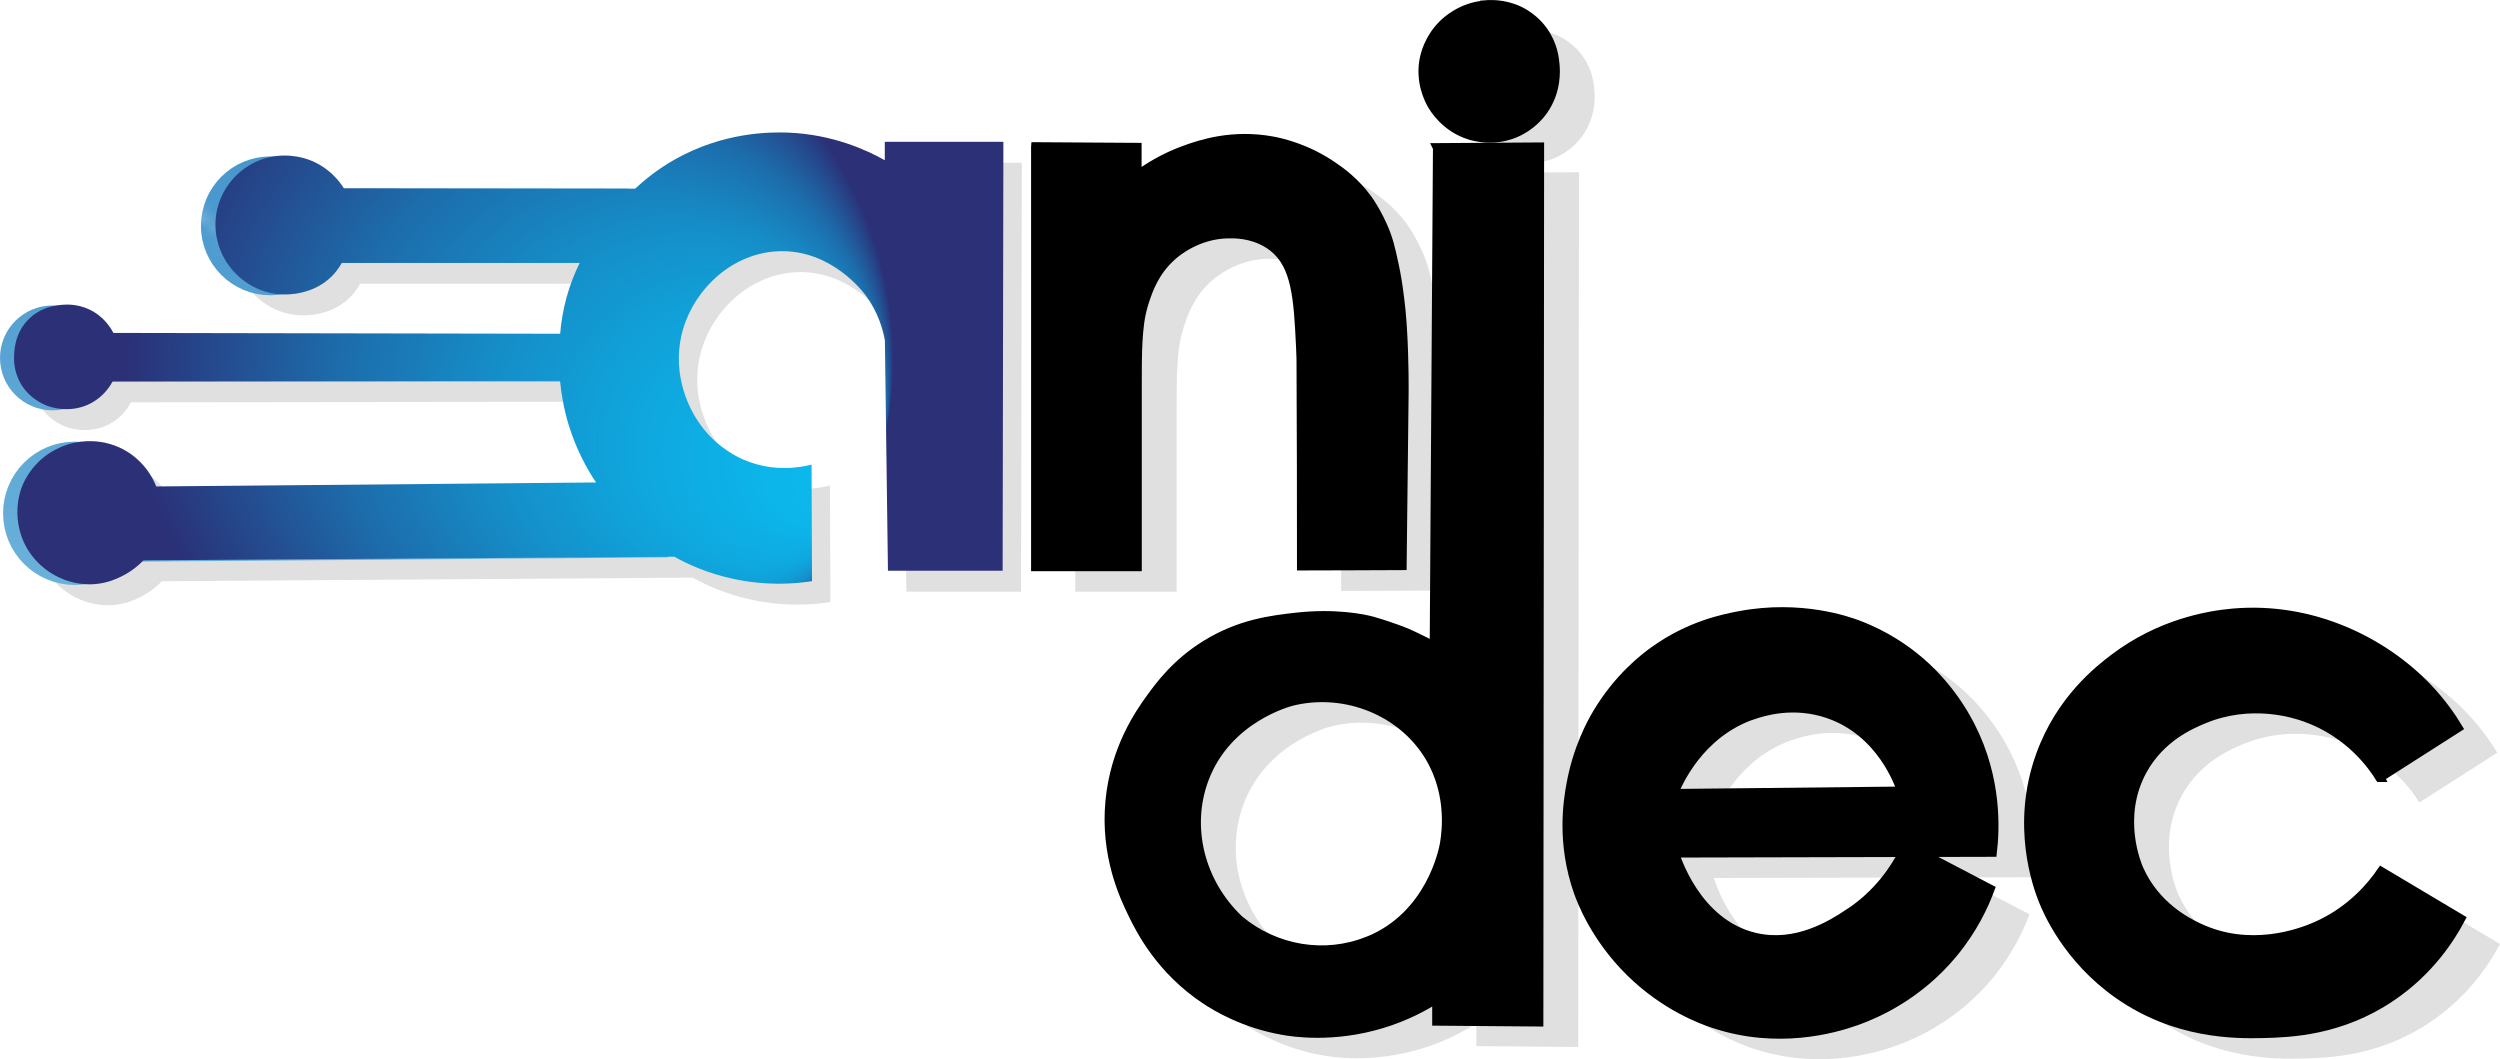 <?xml version="1.0" encoding="UTF-8"?>
<svg id="Ebene_1" xmlns="http://www.w3.org/2000/svg" xmlns:xlink="http://www.w3.org/1999/xlink" viewBox="0 0 268.99 113.97">
  <defs>
    <style>
      .cls-1 {
        fill: none;
      }

      .cls-2 {
        fill: #e0e0e0;
      }

      .cls-3 {
        fill: url(#Unbenannter_Verlauf);
      }

      .cls-4 {
        fill: url(#Unbenannter_Verlauf_2);
      }

      .cls-5 {
        fill: url(#Unbenannter_Verlauf_4);
      }

      .cls-6 {
        fill: url(#Unbenannter_Verlauf_3);
      }

      .cls-7 {
        fill: url(#Unbenannter_Verlauf_8);
      }

      .cls-8 {
        fill: url(#Unbenannter_Verlauf_6);
      }

      .cls-9 {
        fill: url(#Unbenannter_Verlauf_7);
      }

      .cls-10 {
        fill: url(#Unbenannter_Verlauf_5);
      }

      .cls-11 {
        fill: url(#Unbenannter_Verlauf_9);
      }

      .cls-12 {
        fill: #5395ca;
      }

      .cls-13 {
        fill: #99d1e8;
      }

      .cls-14 {
        fill: #3687c6;
      }

      .cls-15 {
        fill: #57abd7;
      }

      .cls-16 {
        fill: #78bcde;
      }

      .cls-17 {
        fill: url(#Unbenannter_Verlauf_14);
      }

      .cls-18 {
        fill: url(#Unbenannter_Verlauf_15);
      }

      .cls-19 {
        fill: url(#Unbenannter_Verlauf_12);
      }

      .cls-20 {
        fill: url(#Unbenannter_Verlauf_13);
      }

      .cls-21 {
        fill: url(#Unbenannter_Verlauf_20);
      }

      .cls-22 {
        fill: url(#Unbenannter_Verlauf_27);
      }

      .cls-23 {
        fill: url(#Unbenannter_Verlauf_18);
      }

      .cls-24 {
        fill: url(#Unbenannter_Verlauf_19);
      }

      .cls-25 {
        fill: url(#Unbenannter_Verlauf_16);
      }

      .cls-26 {
        fill: url(#Unbenannter_Verlauf_17);
      }

      .cls-27 {
        fill: url(#Unbenannter_Verlauf_10);
      }

      .cls-28 {
        fill: url(#Unbenannter_Verlauf_11);
      }

      .cls-29 {
        stroke: #000;
      }

      .cls-29, .cls-30, .cls-31, .cls-32, .cls-33, .cls-34, .cls-35 {
        stroke-miterlimit: 10;
      }

      .cls-30 {
        fill: url(#Unbenannter_Verlauf_23);
      }

      .cls-30, .cls-31, .cls-32, .cls-33 {
        stroke-width: 8px;
      }

      .cls-30, .cls-31, .cls-32, .cls-33, .cls-34, .cls-35 {
        stroke: url(#Generiertes_Muster_33);
      }

      .cls-31 {
        fill: url(#Unbenannter_Verlauf_24);
      }

      .cls-32 {
        fill: url(#Unbenannter_Verlauf_22);
      }

      .cls-33 {
        fill: url(#Unbenannter_Verlauf_21);
      }

      .cls-34 {
        fill: url(#Unbenannter_Verlauf_25);
      }

      .cls-34, .cls-35 {
        stroke-width: 5px;
      }

      .cls-35 {
        fill: url(#Unbenannter_Verlauf_26);
      }
    </style>
    <linearGradient id="Unbenannter_Verlauf_21" data-name="Unbenannter Verlauf 21" x1="9.94" y1="-701.08" x2="71.83" y2="-701.08" gradientTransform="translate(0 -644.86) scale(1 -1)" gradientUnits="userSpaceOnUse">
      <stop offset="0" stop-color="#fff"/>
      <stop offset="1" stop-color="#1d1d1b"/>
    </linearGradient>
    <linearGradient id="Unbenannter_Verlauf" data-name="Unbenannter Verlauf" x1="-121946.27" y1="-61087.75" x2="-121974.29" y2="-61509.82" gradientTransform="translate(30873.13 15460.39) scale(.25)" gradientUnits="userSpaceOnUse">
      <stop offset="0" stop-color="#3488c6"/>
      <stop offset="1" stop-color="#83c4e3"/>
    </linearGradient>
    <linearGradient id="Unbenannter_Verlauf_2" data-name="Unbenannter Verlauf 2" x1="-121951.56" y1="-61559.51" x2="-121960.29" y2="-61848.38" gradientTransform="translate(30873.13 15460.39) scale(.25)" gradientUnits="userSpaceOnUse">
      <stop offset=".24" stop-color="#b6deed"/>
      <stop offset="1" stop-color="#69bedf"/>
    </linearGradient>
    <linearGradient id="Unbenannter_Verlauf_3" data-name="Unbenannter Verlauf 3" x1="-122396.57" y1="-60887.96" x2="-122402.92" y2="-61024.83" gradientTransform="translate(30873.13 15460.39) scale(.25)" gradientUnits="userSpaceOnUse">
      <stop offset="0" stop-color="#3da9d5"/>
      <stop offset="1" stop-color="#328fc9"/>
    </linearGradient>
    <linearGradient id="Unbenannter_Verlauf_4" data-name="Unbenannter Verlauf 4" x1="-122970.23" y1="-61087.75" x2="-122998.26" y2="-61509.82" gradientTransform="translate(30873.13 15460.39) scale(.25)" gradientUnits="userSpaceOnUse">
      <stop offset="0" stop-color="#3488c6"/>
      <stop offset="1" stop-color="#83c4e3"/>
    </linearGradient>
    <linearGradient id="Unbenannter_Verlauf_5" data-name="Unbenannter Verlauf 5" x1="-122975.59" y1="-61559.51" x2="-122984.31" y2="-61848.38" gradientTransform="translate(30873.13 15460.39) scale(.25)" gradientUnits="userSpaceOnUse">
      <stop offset=".24" stop-color="#b6deed"/>
      <stop offset="1" stop-color="#69bedf"/>
    </linearGradient>
    <linearGradient id="Unbenannter_Verlauf_6" data-name="Unbenannter Verlauf 6" x1="-122561.95" y1="-60887.6" x2="-122571.56" y2="-61105.39" gradientTransform="translate(30873.13 15460.39) scale(.25)" gradientUnits="userSpaceOnUse">
      <stop offset="0" stop-color="#3ea9d4"/>
      <stop offset="1" stop-color="#3a89c6"/>
    </linearGradient>
    <linearGradient id="Unbenannter_Verlauf_7" data-name="Unbenannter Verlauf 7" x1="-123420.57" y1="-60887.96" x2="-123426.91" y2="-61024.83" gradientTransform="translate(30873.13 15460.39) scale(.25)" gradientUnits="userSpaceOnUse">
      <stop offset="0" stop-color="#3da9d5"/>
      <stop offset="1" stop-color="#328fc9"/>
    </linearGradient>
    <linearGradient id="Unbenannter_Verlauf_8" data-name="Unbenannter Verlauf 8" x1="-122511.51" y1="-60917.76" x2="-122521.47" y2="-61053.4" gradientTransform="translate(30873.13 15460.39) scale(.25)" gradientUnits="userSpaceOnUse">
      <stop offset="0" stop-color="#3ba8d4"/>
      <stop offset="1" stop-color="#318cc8"/>
    </linearGradient>
    <linearGradient id="Unbenannter_Verlauf_9" data-name="Unbenannter Verlauf 9" x1="-123048.93" y1="-60889.1" x2="-123058.94" y2="-61105.87" gradientTransform="translate(30873.13 15460.39) scale(.25)" gradientUnits="userSpaceOnUse">
      <stop offset="0" stop-color="#3da9d4"/>
      <stop offset="1" stop-color="#3586c4"/>
    </linearGradient>
    <linearGradient id="Unbenannter_Verlauf_10" data-name="Unbenannter Verlauf 10" x1="-122761.44" y1="-60899.38" x2="-122771.41" y2="-61035.02" gradientTransform="translate(30873.13 15460.39) scale(.25)" gradientUnits="userSpaceOnUse">
      <stop offset="0" stop-color="#3ba8d4"/>
      <stop offset="1" stop-color="#318cc8"/>
    </linearGradient>
    <linearGradient id="Unbenannter_Verlauf_11" data-name="Unbenannter Verlauf 11" x1="-123262.13" y1="-60887.2" x2="-123268.99" y2="-61024.03" gradientTransform="translate(30873.13 15460.39) scale(.25)" gradientUnits="userSpaceOnUse">
      <stop offset="0" stop-color="#3aa8d4"/>
      <stop offset="1" stop-color="#318dc8"/>
    </linearGradient>
    <linearGradient id="Unbenannter_Verlauf_12" data-name="Unbenannter Verlauf 12" x1="-123350.44" y1="-60972.45" x2="-123343.48" y2="-61107.27" gradientTransform="translate(30873.13 15460.39) scale(.25)" gradientUnits="userSpaceOnUse">
      <stop offset="0" stop-color="#339acc"/>
      <stop offset="1" stop-color="#3586c5"/>
    </linearGradient>
    <linearGradient id="Unbenannter_Verlauf_13" data-name="Unbenannter Verlauf 13" x1="-123181.69" y1="-60972.7" x2="-123180.44" y2="-61107.69" gradientTransform="translate(30873.13 15460.39) scale(.25)" gradientUnits="userSpaceOnUse">
      <stop offset="0" stop-color="#329acc"/>
      <stop offset="1" stop-color="#3486c5"/>
    </linearGradient>
    <linearGradient id="Unbenannter_Verlauf_14" data-name="Unbenannter Verlauf 14" x1="-122528.66" y1="-60916.5" x2="-122538.64" y2="-61052.13" gradientTransform="translate(30873.13 15460.39) scale(.25)" gradientUnits="userSpaceOnUse">
      <stop offset="0" stop-color="#3ba8d4"/>
      <stop offset="1" stop-color="#318cc8"/>
    </linearGradient>
    <linearGradient id="Unbenannter_Verlauf_15" data-name="Unbenannter Verlauf 15" x1="-122749.12" y1="-60887.41" x2="-122758.83" y2="-61024.06" gradientTransform="translate(30873.13 15460.39) scale(.25)" gradientUnits="userSpaceOnUse">
      <stop offset="0" stop-color="#3aa8d4"/>
      <stop offset="1" stop-color="#328dc8"/>
    </linearGradient>
    <linearGradient id="Unbenannter_Verlauf_16" data-name="Unbenannter Verlauf 16" x1="-122837.66" y1="-60972.48" x2="-122841.37" y2="-61108.43" gradientTransform="translate(30873.13 15460.39) scale(.25)" gradientUnits="userSpaceOnUse">
      <stop offset="0" stop-color="#339acc"/>
      <stop offset="1" stop-color="#3586c4"/>
    </linearGradient>
    <linearGradient id="Unbenannter_Verlauf_17" data-name="Unbenannter Verlauf 17" x1="-122668.21" y1="-60972.63" x2="-122669.7" y2="-61107.62" gradientTransform="translate(30873.13 15460.39) scale(.25)" gradientUnits="userSpaceOnUse">
      <stop offset="0" stop-color="#339acd"/>
      <stop offset="1" stop-color="#3586c5"/>
    </linearGradient>
    <linearGradient id="Unbenannter_Verlauf_18" data-name="Unbenannter Verlauf 18" x1="-123994.27" y1="-61087.75" x2="-124022.3" y2="-61509.82" gradientTransform="translate(30873.13 15460.39) scale(.25)" gradientUnits="userSpaceOnUse">
      <stop offset="0" stop-color="#3488c6"/>
      <stop offset="1" stop-color="#83c4e3"/>
    </linearGradient>
    <linearGradient id="Unbenannter_Verlauf_19" data-name="Unbenannter Verlauf 19" x1="-123999.57" y1="-61559.51" x2="-124008.29" y2="-61848.38" gradientTransform="translate(30873.13 15460.39) scale(.25)" gradientUnits="userSpaceOnUse">
      <stop offset=".24" stop-color="#b6deed"/>
      <stop offset="1" stop-color="#69bedf"/>
    </linearGradient>
    <linearGradient id="Unbenannter_Verlauf_20" data-name="Unbenannter Verlauf 20" x1="-123585.95" y1="-60887.6" x2="-123595.56" y2="-61105.39" gradientTransform="translate(30873.13 15460.39) scale(.25)" gradientUnits="userSpaceOnUse">
      <stop offset="0" stop-color="#3ea9d4"/>
      <stop offset="1" stop-color="#3a89c6"/>
    </linearGradient>
    <pattern id="Generiertes_Muster_33" data-name="Generiertes Muster 33" x="0" y="0" width="256" height="256" patternTransform="translate(298.35 -31828.12) scale(1 -1)" patternUnits="userSpaceOnUse" viewBox="0 0 256 256">
      <g>
        <rect class="cls-1" width="256" height="256"/>
        <g>
          <rect class="cls-1" width="256" height="256"/>
          <g>
            <rect class="cls-1" width="256" height="256"/>
            <g>
              <rect class="cls-1" width="256" height="256"/>
              <g>
                <path class="cls-3" d="M292,222.25c-.1-.27-.39-.54-.25-.88.56-1.32,18.19-17.11,20.12-20.38h1.75c2.16,2.84,19.66,18.78,20.12,20.12.01.03-.37.2-.25.62h.75c6.19-6.24,12.07-12.89,18.25-19.12,1.06-1.07,1.95-2.27,3.62-1.62,1.14.44,14.78,15.32,17.25,17.25l.38-.38c-1.92-2.44-16.81-16.11-17.25-17.25-.1-.25.19-.74-.25-1l19.62-20.62c3.24,1.76,19.34,20.14,20.75,20.5.05,0,.18-.3.38-.25l-20.25-20.88,20.62-21.12c1.65,2.4,4.1,4.15,6.12,6,5.29,4.83,10.31,9.92,15.38,15l23.5-23.75.88-.12-2.75,2.75c.4.61.9,1.58,1.25,2.12.13.09.36-.26.38-.25,1.26,1.03,1.04,1.91,1.12,2,.71-.12.45.45.5.5s.41-.45,1.38.5c1.29,1.27,4.7,4.8,4.38,5.25.38.36.48.23.5.25.04.04.97.35,1.12.5,3.55,3.35,6.74,7.11,10.5,10.25,6.9-7.09,13.74-14.27,20.75-21.25.1-.1.07.68.38.38.35-.35-.03-.72,0-.75,4.19-4.16,6.47-6.35,11-10.12.05-.04-.16-.41.62-1,.43.5-.48.82-.62,1-2.78,3.39-7.42,7.22-10.5,10.62-.05.5,2.99,3.11,3.5,3.75.07.09-.07.55,0,.62.12.1.36-.26.38-.25,2.39,2.03,8.94,8.78,10.62,11.5,2.14.2,4.13,3.96,6.38,5.25.54-.06,6.47-7.14,7.88-7.5.02-28.5.02-57,0-85.5-2.05.52-7.8,7.78-8.38,7.75l-21.12-21.25h-.5l-20.88,21.5c-3.42-3.04-19.36-19.91-20.88-20.75l20.5,20.88-21.12,21.12c-7.24-6.79-13.85-14.26-20.88-21.25-.76-.76-1.95-1.45-2.75-2.25.04.86,2,2.12,2,2.38,0,1.48-19.04,18.11-20.88,21.12l-21.12-21.25h-.5l-21.12,21.25c-7.23-6.8-13.85-14.26-20.88-21.25-7.24-7.2-14.83-14.09-21.88-21.5-.37.27-.35.48-.38.5l21.5,21.12c-6.72,7.39-13.91,14.22-21.12,21.12l-20.88-21.25c-.06.06-.69-.06-.75,0-.08.08-.84,1.47-1.25,1.88-6.46,6.45-13.24,12.6-19.38,19.38l-13.38-12.75c0,28.5-.03,57,0,85.5l12.75,12.88c.06.97-11.1,12.13-12.75,13.62v1c1.97-1.51,12.06-12.81,12.88-13.25.46-.24,1.26-.35,1.75-.25,1.39.29,17.34,18.05,20.12,20.12.06.26-.15.37-.25.62.42-.27,1.02.12,1.5.5l.02.02h0ZM311.5,199c-2.47-1.88-16.6-16.93-20-20.62l20.62-20.88,20.88,21.38c-3.96,3.16-17.43,18.68-19.38,19.88-.51.31-1.26.56-1.88.5.64.39.61.82,1.62,0,.22.57-.35.48.38,1.25-.04-.39.03-1.09.25-1.38,2.88-3.76,14.9-14.75,19.12-19.88.24.03.53-.05.75,0,1.4.3,17.33,18.15,20.12,20.38-.47.9.02.95,0,1-.43,1.34-17.45,17.35-19.62,20.12-6.8-6.78-14.05-13.26-20.62-20.25l-2.38-.25c-5.94,7.57-13.4,13.78-20,20.75-2.73-3.17-19.15-18.67-19.88-19.88-1-1.67-.22-1.95.75-3.25,1.76-2.37,15.17-15.19,18.62-18.62,4.42,3.37,17.59,18.07,19.5,19.5.25.19.78.57,1.12.25h.03ZM354.62,199.25c-1.42-.35-18.09-18.21-20.62-20.62l20.88-20.88,20.88,20.88c-3.36,2.28-18.39,19.69-19.62,20.38-.07.04-1.43.27-1.5.25h-.02ZM438.62,156.5l-.12-.38.12-.12.38.38-.38.12Z"/>
                <path class="cls-4" d="M397.25,71.75l21.12-21.5,21.5,21,21.25-21,20.88,21.25h.5l20.88-21.25,8.62,8c-.02-19.41.01-38.84,0-58.25h-256c0,19.58.02,39.17,0,58.75l13.12,12.75c2.83-2.24,19.56-20.42,21-20.75.17-.04.88-.04,1,0,1.38.48,17.26,18.83,20.75,20.5l21.25-21,21,21,21.5-21c2.6,3.2,20.6,19.84,21.38,21.12.01.02-.32.22-.25.38h.5Z"/>
                <path class="cls-15" d="M256,229.25c.02,8.91-.02,17.84,0,26.75h256c.02-9-.02-18,0-27l-7.25-7.5c-7.4,6.81-14.61,13.78-21.62,21l-20.88-20.75h-.75l-21.12,20.75-20.88-21c-.06.05-1,.39-1.38.75-6.86,6.63-13.42,13.59-20.25,20.25l-21.62-21c-7.01,7.03-14.18,13.91-21.12,21l-20.88-20.75h-.75l-20.88,20.75c-5.71-4.29-17.02-17.35-20.62-20.25-.48-.38-1.08-.77-1.5-.5-.52,1.37-18.28,17.87-20.62,20.75l-13.88-13.25Z"/>
                <path class="cls-13" d="M290.75,93c3.23-3.23,18.35-19.8,20.5-21,.03-.02,0-.23.38-.5,7.04,7.41,14.63,14.3,21.88,21.5l20.88-21.5,21.12,21.5h.5l20.75-21.25c-.07-.16.26-.35.25-.38-.77-1.29-18.78-17.93-21.38-21.12l-21.5,21-21-21-21.25,21c-3.49-1.67-19.37-20.02-20.75-20.5-.12-.04-.83-.04-1,0-1.44.33-18.17,18.51-21,20.75l-13.12-12.75v25.75l13.12-12.75,20.88,21.25c.06-.06.69.06.75,0h-.01Z"/>
                <path class="cls-16" d="M290,93l-20.88-21.25-13.12,12.75v17l13.38,12.75c6.13-6.78,12.92-12.92,19.38-19.38.41-.41,1.17-1.8,1.25-1.88h-.01Z"/>
                <path class="cls-6" d="M290.5,221.75c.1-.26.31-.36.25-.62-2.79-2.08-18.73-19.84-20.12-20.12-.49-.1-1.29,0-1.75.25-.81.44-10.91,11.74-12.88,13.25v14.75l13.88,13.25c2.34-2.88,20.11-19.38,20.62-20.75h0Z"/>
                <path class="cls-14" d="M256,187v26.5c1.65-1.49,12.81-12.66,12.75-13.62l-12.75-12.88Z"/>
              </g>
              <g>
                <path class="cls-5" d="M36,222.25c-.1-.27-.39-.54-.25-.88.56-1.32,18.19-17.11,20.12-20.38h1.75c2.16,2.84,19.66,18.78,20.12,20.12.01.03-.37.2-.25.62h.75c6.19-6.24,12.07-12.89,18.25-19.12,1.06-1.07,1.95-2.27,3.62-1.62,1.14.44,14.78,15.32,17.25,17.25l.38-.38c-1.92-2.44-16.81-16.11-17.25-17.25-.1-.25.19-.74-.25-1l19.62-20.62c3.24,1.76,19.34,20.14,20.75,20.5.05,0,.18-.3.38-.25l-20.25-20.88,20.62-21.12c1.65,2.4,4.1,4.15,6.12,6,5.29,4.83,10.31,9.92,15.38,15l23.5-23.75.88-.12-2.75,2.75c.4.61.9,1.58,1.25,2.12.13.09.36-.26.38-.25,1.26,1.03,1.04,1.91,1.12,2,.71-.12.45.45.5.5s.41-.45,1.38.5c1.29,1.27,4.7,4.8,4.38,5.25.38.36.48.23.5.25.04.04.97.35,1.12.5,3.55,3.35,6.74,7.11,10.5,10.25,6.9-7.09,13.74-14.27,20.75-21.25.1-.1.07.68.38.38.35-.35-.03-.72,0-.75,4.19-4.16,6.47-6.35,11-10.12.05-.04-.16-.41.62-1,.43.5-.48.82-.62,1-2.78,3.39-7.42,7.22-10.5,10.62-.05.5,2.99,3.11,3.5,3.75.07.09-.07.55,0,.62.12.1.36-.26.38-.25,2.39,2.03,8.94,8.78,10.62,11.5,2.14.2,4.13,3.96,6.38,5.25.54-.06,6.47-7.14,7.88-7.5.02-28.5.02-57,0-85.5-2.05.52-7.8,7.78-8.38,7.75l-21.12-21.25h-.5l-20.88,21.5c-3.42-3.04-19.36-19.91-20.88-20.75l20.5,20.88-21.12,21.12c-7.24-6.79-13.85-14.26-20.88-21.25-.76-.76-1.95-1.45-2.75-2.25.04.86,2,2.12,2,2.38,0,1.48-19.04,18.11-20.88,21.12l-21.12-21.25h-.5l-21.12,21.25c-7.23-6.8-13.85-14.26-20.88-21.25-7.24-7.2-14.83-14.09-21.88-21.5-.37.27-.35.48-.38.5l21.5,21.12c-6.72,7.39-13.91,14.22-21.12,21.12l-20.88-21.25c-.06.06-.69-.06-.75,0-.08.08-.84,1.47-1.25,1.88-6.46,6.45-13.24,12.6-19.38,19.38L0,101.5C0,130-.03,158.5,0,187l12.75,12.88c.06.96-11.1,12.13-12.75,13.62v1c1.97-1.51,12.06-12.81,12.88-13.25.46-.24,1.26-.35,1.75-.25,1.39.29,17.34,18.05,20.12,20.12.06.26-.15.37-.25.62.42-.27,1.02.12,1.5.5h0ZM55.5,199c-2.47-1.88-16.6-16.93-20-20.62l20.62-20.88,20.88,21.38c-3.96,3.16-17.43,18.68-19.38,19.88-.51.31-1.26.56-1.88.5.64.39.61.82,1.62,0,.22.57-.35.48.38,1.25-.04-.39.03-1.09.25-1.38,2.88-3.76,14.9-14.75,19.12-19.88.24.03.53-.05.75,0,1.4.3,17.33,18.15,20.12,20.38-.47.9.02.95,0,1-.43,1.34-17.45,17.35-19.62,20.12-6.8-6.78-14.05-13.26-20.62-20.25l-2.38-.25c-5.94,7.57-13.4,13.78-20,20.75-2.73-3.17-19.15-18.67-19.88-19.88-1-1.67-.22-1.95.75-3.25,1.76-2.37,15.17-15.19,18.62-18.62,4.42,3.37,17.59,18.07,19.5,19.5.25.19.78.57,1.12.25,0,0,.03,0,.03,0ZM98.63,199.25c-1.42-.35-18.09-18.21-20.62-20.62l20.88-20.88,20.88,20.88c-3.36,2.28-18.39,19.69-19.62,20.38-.07.04-1.43.27-1.5.25h-.02,0ZM182.63,156.5l-.12-.38.12-.12.38.38-.38.12Z"/>
                <path class="cls-10" d="M141.25,71.75l21.12-21.5,21.5,21,21.25-21,20.88,21.25h.5l20.87-21.25,8.62,8c-.02-19.41,0-38.84,0-58.25H0c0,19.58.02,39.17,0,58.75l13.12,12.75c2.83-2.24,19.56-20.42,21-20.75.17-.04.88-.04,1,0,1.38.48,17.26,18.83,20.75,20.5l21.25-21,21,21,21.5-21c2.6,3.2,20.6,19.84,21.38,21.12,0,.02-.32.22-.25.38h.5Z"/>
                <path class="cls-15" d="M0,229.25c.02,8.91-.02,17.84,0,26.75h256c.02-9-.02-18,0-27l-7.25-7.5c-7.4,6.81-14.61,13.78-21.62,21l-20.88-20.75h-.75l-21.12,20.75-20.88-21c-.06.05-1,.39-1.38.75-6.86,6.63-13.42,13.59-20.25,20.25l-21.62-21c-7.01,7.03-14.18,13.91-21.12,21l-20.88-20.75h-.75l-20.88,20.75c-5.71-4.29-17.02-17.35-20.62-20.25-.48-.38-1.08-.77-1.5-.5-.52,1.37-18.28,17.87-20.62,20.75,0,0-13.88-13.25-13.88-13.25Z"/>
                <path class="cls-13" d="M34.75,93c3.23-3.23,18.35-19.8,20.5-21,.03-.02,0-.23.38-.5,7.04,7.41,14.63,14.3,21.88,21.5l20.88-21.5,21.12,21.5h.5l20.75-21.25c-.07-.16.26-.35.25-.38-.77-1.29-18.78-17.93-21.38-21.12l-21.5,21-21-21-21.25,21c-3.49-1.67-19.37-20.02-20.75-20.5-.12-.04-.83-.04-1,0-1.44.33-18.17,18.51-21,20.75L0,58.75v25.75l13.12-12.75,20.88,21.25c.06-.06.69.06.75,0h0Z"/>
                <path class="cls-8" d="M248.75,221.5c2.51-2.31,5.3-4.38,7.25-7.25.01-9.16,0-18.34,0-27.5l-8.12-7.5c-2.88,1.97-18.13,19.92-19.5,20.25-.03,0-.08-.27-.62-.25,1.55,2.17,3.33,4.16,5,6.25.09.12.3-.53.75.12.02.02-.32.22-.25.38,0,.03.83-.11.38.5-.37-.27-.35-.48-.38-.5-.26-.18-.32-.33-.5-.5-1.26-1.14-4.88-5.47-6.37-4.75-1.31.63-17.15,18.6-20.12,21l20.88,20.75c7.02-7.22,14.22-14.19,21.62-21h-.02ZM234.88,207.75s-.58-.53-.62-.62c-.57-1.08,1.28.47.62.62Z"/>
                <path class="cls-16" d="M34,93l-20.88-21.25L0,84.5v17l13.38,12.75c6.13-6.78,12.92-12.92,19.38-19.38.41-.41,1.17-1.8,1.25-1.88h-.01Z"/>
                <path class="cls-9" d="M34.5,221.75c.1-.26.31-.36.25-.62-2.79-2.08-18.73-19.84-20.12-20.12-.49-.1-1.29,0-1.75.25-.82.43-10.91,11.73-12.88,13.24v14.75l13.88,13.25c2.34-2.88,20.11-19.38,20.62-20.75h0Z"/>
                <path class="cls-13" d="M256,85v-26.75l-8.62-8-20.87,21.25,21.12,21.25c.58.03,6.32-7.23,8.38-7.75h-.01Z"/>
                <path class="cls-14" d="M0,187v26.5c1.65-1.49,12.81-12.66,12.75-13.62l-12.75-12.88Z"/>
                <path class="cls-14" d="M256,171.25l-7.5,7.38,7.5,7.38v-14.75h0Z"/>
                <path class="cls-15" d="M256,214.25c-1.95,2.87-4.74,4.94-7.25,7.25l7.25,7.5c.01-4.91,0-9.84,0-14.75Z"/>
                <path class="cls-7" d="M256,186.75v-.75l-7.5-7.38,7.5-7.38v-.75c-1.41.36-7.33,7.44-7.88,7.5-2.25-1.29-4.23-5.05-6.38-5.25.79.81,5.64,5.37,5.5,6.12l-19.5,20.38c.54-.02.59.26.62.25,1.37-.33,16.62-18.28,19.5-20.25l8.12,7.5h.02Z"/>
                <path class="cls-13" d="M162.75,93l20.62-21.25c.76-.13.83.48.88.5,1.51.84,17.46,17.71,20.88,20.75l20.88-21.5-20.88-21.25-21.25,21-21.5-21-21.12,21.5c6.25,6.32,12.44,12.73,18.75,19,.8.8,1.99,1.49,2.75,2.25h-.01Z"/>
                <path class="cls-11" d="M120.25,221.5c2.57-2.58,20.61-20.25,20.75-21.75v-.5c-.19-.05-.32.26-.38.25-1.41-.36-17.51-18.74-20.75-20.5l-19.62,20.62c.44.26.15.75.25,1,.44,1.14,15.33,14.81,17.25,17.25l-.38.38c-2.47-1.93-16.11-16.81-17.25-17.25-1.67-.65-2.57.56-3.62,1.62-6.18,6.23-12.06,12.89-18.25,19.12l20.88,20.75c6.95-7.09,14.12-13.97,21.12-21h0Z"/>
                <path class="cls-27" d="M163.5,221.5c.44-.42.6.02.62,0,2.66-2.57,18.62-20.12,20-20.5.36-.1,1.05.07,1.5,0,2.18,2.85,19.66,18.78,20.12,20.12,0,.03-.37.2-.25.62h.75c2.97-2.4,18.81-20.37,20.12-21,1.49-.72,5.12,3.61,6.37,4.75-1.67-2.09-3.45-4.08-5-6.25-.17,0-1.31.03-1.38,0-1.33-.57-17.48-18.04-20.38-20.38l20.38-21.12c1.72.88,2.76,2.4,4.38,3.75-.07-.08.07-.53,0-.62-.51-.64-3.55-3.25-3.5-3.75,3.08-3.4,7.72-7.23,10.5-10.62-4.53,3.78-6.81,5.97-11,10.12-.03.03.35.4,0,.75-.31.31-.28-.47-.38-.38-7.01,6.98-13.85,14.16-20.75,21.25-3.76-3.14-6.95-6.9-10.5-10.25-.16-.15-1.08-.46-1.12-.5l11,11.38c-3.45,3.09-17.83,18.96-19.12,19.88-.13.09-1.66.52-2.38,1,0,.17.02.83,0,.88-.55,1.32-17.65,17.55-20.12,20.38l-20.38-20.62c-.03-.14.19-1.1.25-1.25.53-1.3,17.3-17.33,19.62-20.12l20.38,20.25c-.05-.19.27-.34.25-.38-.61-1.29-17.91-17.29-20-20.5l19.88-20.38c.66-.15,1.74.82,2.38,1.25-.35-.55-.85-1.52-1.25-2.12l2.75-2.75-.88.12-23.5,23.75c-5.06-5.08-10.08-10.17-15.38-15v.62l15,14.5c-4.16,4.21-16.6,17.95-19.62,20.38-.65.52-2.57.82-.12.62.13,1.23-1.98,1.74-1.75.38-.14,1.5-18.18,19.17-20.75,21.75l21.62,21c6.83-6.66,13.39-13.62,20.25-20.25.37-.36,1.32-.7,1.38-.75h.01ZM206.13,220.75l-20.38-20.62c5.92-7.59,13.19-13.98,19.62-21.12l20.62,20.88c-6.1,7.41-13.19,13.98-19.88,20.88l.02-.02h0Z"/>
                <path class="cls-16" d="M55.25,72c-2.15,1.2-17.27,17.77-20.5,21l20.88,21.25c7.22-6.91,14.4-13.74,21.12-21.12l-21.5-21.12h0Z"/>
                <path class="cls-16" d="M160,90.75c-6.31-6.27-12.5-12.68-18.75-19h-.5l-20.75,21.25,21.12,21.25c1.84-3.01,20.87-19.64,20.88-21.12,0-.26-1.96-1.51-2-2.38Z"/>
                <path class="cls-16" d="M119.5,93l-21.12-21.5-20.88,21.5c7.03,6.99,13.64,14.45,20.88,21.25l21.12-21.25Z"/>
                <path class="cls-16" d="M184.25,72.25s-.11-.63-.88-.5l-20.62,21.25c7.03,6.99,13.64,14.46,20.88,21.25l21.12-21.12-20.5-20.88Z"/>
                <path class="cls-28" d="M77.5,221.75c-.12-.42.26-.59.25-.62-.47-1.34-17.96-17.29-20.12-20.12h-1.75c-1.94,3.26-19.57,19.06-20.12,20.38-.14.34.15.6.25.88,3.6,2.9,14.91,15.96,20.62,20.25l20.88-20.75v-.02h0Z"/>
                <path class="cls-14" d="M147.5,163.25c-2.02-1.85-4.48-3.6-6.12-6l-20.62,21.12,20.25,20.88v.5c-.23,1.36,1.88.86,1.75-.38-2.44.19-.52-.1.12-.62,3.02-2.43,15.46-16.16,19.62-20.38l-15-14.5v-.62Z"/>
                <path class="cls-14" d="M98.63,199.25c.07.02,1.43-.21,1.5-.25,1.24-.69,16.26-18.09,19.62-20.38l-20.88-20.88-20.88,20.88c2.53,2.42,19.21,20.27,20.62,20.62h.02,0Z"/>
                <path class="cls-14" d="M194,167.5s-.12.11-.5-.25c-1.96-1.85-3.88-3.8-5.75-5.75l-.5-.5c-.79-.36-1.07-1.09-1.5-1.75-.64-.43-1.71-1.4-2.38-1.25l-19.88,20.38c2.09,3.21,19.39,19.21,20,20.5.02.04-.3.18-.25.38.07.26.26.3.25.5.71-.48,2.25-.91,2.38-1,1.29-.91,15.68-16.79,19.12-19.88l-11-11.38h.01Z"/>
                <path class="cls-14" d="M55.5,199s-.06.06.25.25c.62.06,1.37-.19,1.88-.5,1.94-1.2,15.41-16.71,19.38-19.88l-20.88-21.38-20.62,20.88c3.4,3.7,17.53,18.75,20,20.62h-.01Z"/>
                <path class="cls-19" d="M57.75,200.5c-.73-.77-.15-.68-.38-1.25-1.02.82-.99.39-1.62,0-.31-.19-.24-.24-.25-.25-.35.32-.88-.06-1.12-.25-1.91-1.43-15.08-16.13-19.5-19.5-3.46,3.43-16.87,16.26-18.62,18.62-.97,1.3-1.75,1.58-.75,3.25.72,1.21,17.14,16.7,19.88,19.88,6.6-6.97,14.06-13.18,20-20.75l2.38.25h-.02Z"/>
                <path class="cls-20" d="M57.75,200.5c6.58,6.99,13.83,13.47,20.62,20.25,2.17-2.77,19.19-18.79,19.62-20.12.02-.05-.47-.1,0-1-2.8-2.23-18.73-20.07-20.12-20.38-.22-.05-.51.03-.75,0-4.22,5.13-16.24,16.11-19.12,19.88-.22.28-.29.99-.25,1.38h0Z"/>
                <path class="cls-17" d="M230.75,161.5c3.32,4.06,7.36,7.51,11,11.25-1.69-2.72-8.23-9.47-10.62-11.5-.02,0-.26.35-.38.25Z"/>
                <path class="cls-14" d="M187.75,161.5c1.87,1.95,3.79,3.9,5.75,5.75.32-.45-3.09-3.98-4.38-5.25-.96-.95-1.32-.45-1.38-.5h.01Z"/>
                <path class="cls-12" d="M185.75,159.25c.43.66.71,1.39,1.5,1.75-.09-.09.13-.97-1.12-2-.02,0-.24.34-.38.25Z"/>
                <path class="cls-12" d="M237.75,146.5c.15-.18,1.06-.5.62-1-.78.59-.58.96-.62,1Z"/>
                <path class="cls-14" d="M187.25,161l.5.5c-.05-.05.21-.62-.5-.5Z"/>
                <polygon class="cls-12" points="182.63 156.5 183 156.38 182.63 156 182.5 156.12 182.63 156.5"/>
                <path class="cls-18" d="M205.5,221.75c-.12-.42.26-.59.25-.62-.47-1.34-17.95-17.27-20.12-20.12-.45.07-1.14-.1-1.5,0-1.38.38-17.34,17.93-20,20.5-.02.02-.19-.42-.62,0l20.88,21,21.12-20.75h-.01Z"/>
                <path class="cls-14" d="M234.88,207.75c.66-.16-1.2-1.7-.62-.62.05.09.58.64.62.62Z"/>
                <path class="cls-14" d="M232.75,205.5c.18.17.24.32.5.5-.07-.16.27-.35.25-.38-.45-.65-.66,0-.75-.12Z"/>
                <path class="cls-14" d="M233.25,206s0,.23.38.5c.45-.61-.36-.47-.38-.5Z"/>
                <path class="cls-14" d="M227.75,199.25l19.5-20.38c.14-.75-4.71-5.32-5.5-6.12-3.64-3.74-7.68-7.19-11-11.25-1.62-1.35-2.66-2.87-4.38-3.75l-20.38,21.12c2.89,2.33,19.05,19.81,20.38,20.38.06.03,1.2,0,1.38,0Z"/>
                <path class="cls-25" d="M183.5,199.75c0-.2-.18-.24-.25-.5l-20.38-20.25c-2.33,2.79-19.09,18.82-19.62,20.12-.06.15-.28,1.11-.25,1.25l20.38,20.62c2.48-2.83,19.57-19.05,20.12-20.38.02-.04,0-.71,0-.88v.02h0Z"/>
                <path class="cls-26" d="M206.13,220.75c6.68-6.89,13.77-13.46,19.88-20.88l-20.62-20.88c-6.44,7.14-13.71,13.54-19.62,21.12l20.38,20.62-.02.02h0Z"/>
              </g>
              <g>
                <path class="cls-23" d="M-220,222.25c-.1-.27-.39-.54-.25-.88.56-1.32,18.19-17.11,20.12-20.38h1.75c2.16,2.84,19.66,18.78,20.12,20.12,0,.03-.37.2-.25.62h.75c6.19-6.24,12.07-12.89,18.25-19.12,1.06-1.07,1.95-2.27,3.62-1.62,1.14.44,14.78,15.32,17.25,17.25l.38-.38c-1.92-2.44-16.81-16.11-17.25-17.25-.1-.25.19-.74-.25-1l19.62-20.62c3.24,1.76,19.34,20.14,20.75,20.5.05,0,.18-.3.38-.25l-20.25-20.88,20.62-21.12c1.65,2.4,4.1,4.15,6.12,6,5.29,4.83,10.31,9.92,15.38,15l23.5-23.75.88-.12-2.75,2.75c.4.61.9,1.58,1.25,2.12.13.09.36-.26.38-.25,1.26,1.03,1.04,1.91,1.12,2,.71-.12.45.45.5.5s.41-.45,1.38.5c1.29,1.27,4.7,4.8,4.38,5.25.38.36.48.23.5.25.04.04.97.35,1.12.5,3.55,3.35,6.74,7.11,10.5,10.25,6.9-7.09,13.74-14.27,20.75-21.25.1-.1.07.68.38.38.35-.35-.03-.72,0-.75,4.19-4.16,6.47-6.35,11-10.12.05-.04-.16-.41.62-1,.43.5-.48.82-.62,1-2.78,3.39-7.42,7.22-10.5,10.62-.05.5,2.99,3.11,3.5,3.75.07.09-.07.55,0,.62.12.1.36-.26.38-.25,2.39,2.03,8.94,8.78,10.62,11.5,2.14.2,4.13,3.96,6.38,5.25.54-.06,6.47-7.14,7.88-7.5C.03,141.99.03,113.49,0,84.99c-2.05.52-7.8,7.78-8.38,7.75l-21.12-21.25h-.5l-20.88,21.5c-3.42-3.04-19.36-19.91-20.88-20.75l20.5,20.88-21.12,21.12c-7.24-6.79-13.85-14.26-20.88-21.25-.76-.76-1.95-1.45-2.75-2.25.04.86,2,2.12,2,2.38,0,1.48-19.04,18.11-20.88,21.12l-21.12-21.25h-.5l-21.12,21.25c-7.23-6.8-13.85-14.26-20.88-21.25-7.24-7.2-14.83-14.09-21.88-21.5-.37.27-.35.48-.38.5l21.5,21.12c-6.72,7.39-13.91,14.22-21.12,21.12l-20.88-21.25c-.06.06-.69-.06-.75,0-.08.08-.84,1.47-1.25,1.88-6.46,6.45-13.24,12.6-19.38,19.38l-13.38-12.75c-.01,28.5-.03,57,0,85.5l12.75,12.88c.06.97-11.1,12.13-12.75,13.62v1c1.97-1.51,12.06-12.81,12.88-13.25.46-.24,1.26-.35,1.75-.25,1.39.29,17.34,18.05,20.12,20.12.06.26-.15.37-.25.62.42-.27,1.02.12,1.5.5l.02.02h0ZM-200.5,199c-2.47-1.88-16.6-16.93-20-20.62l20.62-20.88,20.88,21.38c-3.96,3.16-17.43,18.68-19.38,19.88-.51.31-1.26.56-1.88.5.64.39.61.82,1.62,0,.22.57-.35.48.38,1.25-.04-.39.03-1.09.25-1.38,2.88-3.76,14.9-14.75,19.12-19.88.24.03.53-.05.75,0,1.4.3,17.33,18.15,20.12,20.38-.47.9.02.95,0,1-.43,1.34-17.45,17.35-19.62,20.12-6.8-6.78-14.05-13.26-20.62-20.25l-2.38-.25c-5.94,7.57-13.4,13.78-20,20.75-2.73-3.17-19.15-18.67-19.88-19.88-1-1.67-.22-1.95.75-3.25,1.76-2.37,15.17-15.19,18.62-18.62,4.42,3.37,17.59,18.07,19.5,19.5.25.19.78.57,1.12.25h.03ZM-157.37,199.25c-1.42-.35-18.09-18.21-20.62-20.62l20.88-20.88,20.88,20.88c-3.36,2.28-18.39,19.69-19.62,20.38-.07.04-1.43.27-1.5.25h-.02ZM-73.37,156.5l-.12-.38.12-.12.38.38-.38.12Z"/>
                <path class="cls-24" d="M-114.75,71.75l21.12-21.5,21.5,21,21.25-21,20.88,21.25h.5l20.87-21.25L0,58.25C-.03,38.84,0,19.41,0,0h-256c-.01,19.58.02,39.17,0,58.75l13.12,12.75c2.83-2.24,19.56-20.42,21-20.75.17-.04.88-.04,1,0,1.38.48,17.26,18.83,20.75,20.5l21.25-21,21,21,21.5-21c2.6,3.2,20.6,19.84,21.38,21.12.01.02-.32.22-.25.38h.51,0Z"/>
                <path class="cls-15" d="M-256,229.25c.02,8.91-.02,17.84,0,26.75H0c.02-9-.02-18,0-27l-7.25-7.5c-7.4,6.81-14.61,13.78-21.62,21l-20.88-20.75h-.75l-21.12,20.75-20.88-21c-.06.05-1,.39-1.38.75-6.86,6.63-13.42,13.59-20.25,20.25l-21.62-21c-7.01,7.03-14.18,13.91-21.12,21l-20.88-20.75h-.75l-20.88,20.75c-5.71-4.29-17.02-17.35-20.62-20.25-.48-.38-1.08-.77-1.5-.5-.52,1.37-18.28,17.87-20.62,20.75l-13.88-13.25Z"/>
                <path class="cls-21" d="M-7.25,221.5c2.51-2.31,5.3-4.38,7.25-7.25v-27.5l-8.12-7.5c-2.88,1.97-18.13,19.92-19.5,20.25-.03,0-.08-.27-.62-.25,1.55,2.17,3.33,4.16,5,6.25.09.12.3-.53.75.12.02.02-.32.22-.25.38.01.03.83-.11.38.5-.37-.27-.35-.48-.38-.5-.26-.18-.32-.33-.5-.5-1.26-1.14-4.88-5.47-6.37-4.75-1.31.63-17.15,18.6-20.12,21l20.86,20.75c7.02-7.22,14.22-14.19,21.62-21ZM-21.12,207.75s-.58-.53-.62-.62c-.57-1.08,1.28.47.62.62Z"/>
                <path class="cls-13" d="M0,85v-26.75l-8.62-8-20.87,21.25,21.12,21.25c.58.03,6.32-7.23,8.38-7.75h0Z"/>
                <path class="cls-14" d="M0,171.25l-7.5,7.38,7.5,7.38v-14.75h0Z"/>
                <path class="cls-15" d="M0,214.25c-1.95,2.87-4.74,4.94-7.25,7.25l7.25,7.5v-14.75Z"/>
              </g>
            </g>
          </g>
        </g>
      </g>
    </pattern>
    <linearGradient id="Unbenannter_Verlauf_22" data-name="Unbenannter Verlauf 22" x1="29.9" y1="-669.16" x2="67.62" y2="-669.16" gradientTransform="translate(0 -644.86) scale(1 -1)" gradientUnits="userSpaceOnUse">
      <stop offset="0" stop-color="#fff"/>
      <stop offset="1" stop-color="#1d1d1b"/>
    </linearGradient>
    <linearGradient id="Unbenannter_Verlauf_23" data-name="Unbenannter Verlauf 23" x1="4.32" y1="-700.09" x2="11.75" y2="-700.09" gradientTransform="translate(0 -644.86) scale(1 -1)" gradientUnits="userSpaceOnUse">
      <stop offset="0" stop-color="#fff"/>
      <stop offset="1" stop-color="#1d1d1b"/>
    </linearGradient>
    <linearGradient id="Unbenannter_Verlauf_24" data-name="Unbenannter Verlauf 24" x1="25.61" y1="-669.16" x2="32.56" y2="-669.16" gradientTransform="translate(0 -644.86) scale(1 -1)" gradientUnits="userSpaceOnUse">
      <stop offset="0" stop-color="#fff"/>
      <stop offset="1" stop-color="#1d1d1b"/>
    </linearGradient>
    <linearGradient id="Unbenannter_Verlauf_25" data-name="Unbenannter Verlauf 25" x1="6.89" y1="-683.42" x2="60.81" y2="-683.42" gradientTransform="translate(0 -644.86) scale(1 -1)" gradientUnits="userSpaceOnUse">
      <stop offset="0" stop-color="#fff"/>
      <stop offset="1" stop-color="#1d1d1b"/>
    </linearGradient>
    <linearGradient id="Unbenannter_Verlauf_26" data-name="Unbenannter Verlauf 26" x1="2.51" y1="-683.37" x2="8.78" y2="-683.37" gradientTransform="translate(0 -644.86) scale(1 -1)" gradientUnits="userSpaceOnUse">
      <stop offset="0" stop-color="#fff"/>
      <stop offset="1" stop-color="#1d1d1b"/>
    </linearGradient>
    <radialGradient id="Unbenannter_Verlauf_27" data-name="Unbenannter Verlauf 27" cx="54.73" cy="-683.42" fx="93.56" fy="-697.69" r="41.38" gradientTransform="translate(0 -644.86) scale(1 -1)" gradientUnits="userSpaceOnUse">
      <stop offset="0" stop-color="#0bbbef"/>
      <stop offset=".14" stop-color="#0cb5ea"/>
      <stop offset=".32" stop-color="#0fa6dd"/>
      <stop offset=".51" stop-color="#158ec8"/>
      <stop offset=".72" stop-color="#1d6baa"/>
      <stop offset=".93" stop-color="#273f84"/>
      <stop offset="1" stop-color="#2b3077"/>
    </radialGradient>
  </defs>
  <path class="cls-2" d="M109.94,17.51h-12.76v1.98c-1.89-1.06-5.51-2.76-10.35-2.97-2.12-.09-7.04-.02-12.16,2.84-1.96,1.1-3.4,2.3-4.35,3.19-10.45-.01-20.89-.03-31.34-.04-.33-.53-1.5-2.27-3.84-3.1-.46-.16-2.64-.89-5.13.04-1.46.55-2.44,1.45-3.02,2.11-1.15,1.32-1.52,2.69-1.64,3.19-.43,1.85-.03,3.38.22,4.09.17.5.65,1.73,1.81,2.89,1.29,1.29,2.69,1.76,3.15,1.9.44.13,2.01.56,3.92.09.53-.13,1.62-.41,2.72-1.29.83-.67,1.33-1.42,1.59-1.9h25.6c-.49.98-1.01,2.23-1.42,3.71-.41,1.49-.6,2.83-.69,3.92-16.02-.03-32.05-.06-48.07-.09-.24-.46-1-1.79-2.63-2.54-1.3-.6-2.45-.52-2.92-.48-.61.05-2.29.22-3.63,1.61-1.31,1.35-1.45,2.97-1.49,3.57-.04.53-.12,1.92.74,3.36.9,1.5,2.27,2.12,2.89,2.35.31.11,2.48.86,4.67-.33,1.35-.73,2.03-1.84,2.29-2.32,16.05-.02,32.09-.04,48.14-.06.12,1.34.39,2.97.93,4.75.82,2.66,1.97,4.73,2.94,6.18-15.77.14-31.55.28-47.32.43-.26-.66-.87-1.94-2.18-3.06-.48-.41-1.41-1.1-2.77-1.5-.49-.15-2-.54-3.87-.14-1.13.24-2.01.7-2.6,1.07-.99.63-1.6,1.34-1.89,1.7-.66.83-.99,1.59-1.1,1.86-.12.29-.55,1.42-.53,2.96.03,1.75.64,3.02.84,3.41.21.42.85,1.57,2.15,2.58,1.02.79,2,1.15,2.53,1.31,1.37.42,2.5.35,2.89.31,1.34-.12,2.29-.58,2.77-.81,1.11-.54,1.89-1.23,2.39-1.74,19.04-.13,38.08-.26,57.11-.39,1.49.83,3.63,1.8,6.34,2.38,3.54.77,6.55.55,8.48.25-.02-4.18-.03-8.36-.05-12.54-1.02.26-3.99.88-7.26-.51-.57-.24-2.64-1.18-4.36-3.34-2.09-2.61-3.42-6.68-2.19-10.78,1.31-4.37,5.34-8.16,10.31-8.33,5.59-.19,9.02,4.34,9.34,4.77,1.36,1.85,1.85,3.72,2.05,4.83.11,8.26.22,16.52.33,24.78h12.34"/>
  <path class="cls-33" d="M71.83,55.97c-20.63.17-41.26.33-61.89.5"/>
  <path class="cls-32" d="M67.62,24.3H29.9"/>
  <circle class="cls-30" cx="8.04" cy="55.23" r="3.71"/>
  <circle class="cls-31" cx="29.09" cy="24.3" r="3.47"/>
  <path class="cls-34" d="M60.81,38.56H6.89"/>
  <circle class="cls-35" cx="5.64" cy="38.51" r="3.14"/>
  <path class="cls-22" d="M107.96,15.26h-12.76v1.98c-1.89-1.06-5.51-2.76-10.35-2.97-2.12-.09-7.04-.02-12.16,2.84-1.96,1.1-3.4,2.3-4.35,3.19-10.45-.01-20.89-.03-31.34-.04-.33-.53-1.5-2.27-3.84-3.1-.46-.16-2.64-.89-5.13.04-1.46.55-2.44,1.45-3.02,2.11-1.15,1.32-1.52,2.69-1.64,3.19-.43,1.85-.03,3.38.22,4.09.17.5.65,1.73,1.81,2.89,1.29,1.29,2.69,1.76,3.15,1.9.44.13,2.01.56,3.92.09.53-.13,1.62-.41,2.72-1.29.83-.67,1.33-1.42,1.59-1.9h25.6c-.49.98-1.01,2.23-1.42,3.71-.41,1.49-.6,2.83-.69,3.92-16.02-.03-32.05-.06-48.07-.09-.24-.46-1-1.79-2.63-2.54-1.3-.6-2.45-.52-2.92-.48-.61.05-2.29.22-3.63,1.61-1.31,1.35-1.45,2.97-1.49,3.57-.04.53-.12,1.92.74,3.36.9,1.5,2.27,2.12,2.89,2.35.31.11,2.48.86,4.67-.33,1.35-.73,2.03-1.84,2.29-2.32,16.05-.02,32.09-.04,48.14-.06.12,1.34.39,2.97.93,4.75.82,2.66,1.97,4.73,2.94,6.18-15.77.14-31.55.28-47.32.43-.26-.66-.87-1.94-2.18-3.06-.48-.41-1.41-1.1-2.77-1.5-.49-.15-2-.54-3.87-.14-1.13.24-2.01.7-2.6,1.07-.99.63-1.6,1.34-1.89,1.7-.66.83-.99,1.59-1.1,1.86-.12.29-.55,1.42-.53,2.96.03,1.75.64,3.02.84,3.41.21.42.85,1.57,2.15,2.58,1.02.79,2,1.15,2.53,1.31,1.37.42,2.5.35,2.89.31,1.34-.12,2.29-.58,2.77-.81,1.11-.54,1.89-1.23,2.39-1.74,19.04-.13,38.08-.26,57.11-.39,1.49.83,3.63,1.8,6.34,2.38,3.54.77,6.55.55,8.48.25-.02-4.18-.03-8.36-.05-12.54-1.02.26-3.99.88-7.26-.51-.57-.24-2.64-1.18-4.36-3.34-2.09-2.61-3.42-6.68-2.19-10.78,1.31-4.37,5.34-8.16,10.31-8.33,5.59-.19,9.02,4.34,9.34,4.77,1.36,1.85,1.85,3.72,2.05,4.83.11,8.26.22,16.52.33,24.78h12.34"/>
  <path class="cls-2" d="M115.69,18.51v45.15h10.91c.01-12.31,0-17.22,0-18.76v-.91c0-1.36,0-3.25.08-4.57.08-1.24.17-2.67.71-4.31.39-1.17,1.06-3.22,3.02-4.93.39-.34,2.61-2.23,5.85-2.33.76-.02,2.59-.06,4.36,1.01.09.06.34.2.59.4,2.52,1.96,2.74,5.5,2.99,10.79.05,1,.05,1.52.05,1.52.04,6.1.05,16.85.05,22.01,3.6,0,7.2-.03,10.8-.04.1-8.29.16-14.68.21-18.37,0,0,.05-3.45-.18-7.14-.09-1.45-.22-2.64-.28-3.08-.12-.99-.23-1.7-.27-1.95-.12-.74-.23-1.31-.29-1.58-.21-1.03-.44-1.99-.58-2.49-.75-2.67-2.34-4.83-2.34-4.83-1.37-1.86-2.85-2.91-3.67-3.47-2.88-1.99-5.64-2.58-6.56-2.75-4.32-.79-7.72.37-9.31.94-2.37.84-4.13,1.98-5.25,2.81v-3.06c-3.63-.02-7.26-.04-10.88-.07h-.01Z"/>
  <path class="cls-2" d="M164.01,3.25c-2.57.23-4.16,1.75-4.54,2.13-1.52,1.53-1.89,3.28-1.98,3.71-.46,2.46.54,4.35.83,4.86.26.45,1.48,2.47,4.07,3.28.54.17,2.56.73,4.82-.2.53-.22,1.97-.88,3.08-2.45,1.47-2.08,1.32-4.27,1.26-4.94-.05-.61-.2-2.11-1.26-3.6-.7-.98-1.51-1.55-2.01-1.86-1.67-1-3.35-1.03-4.27-.95v.02Z"/>
  <path class="cls-2" d="M158.93,18.6h0c-.11,17.89-.23,35.77-.35,53.65-2.18-1.11-2.99-1.45-2.99-1.45-.48-.2-.85-.33-1.18-.45,0,0-1.35-.49-2.54-.82-.8-.22-3.91-.9-8.24-.4-2.53.29-5.93.68-9.57,2.92-3.23,1.98-5.01,4.41-6.02,5.81-1.15,1.59-3.82,5.4-4.35,11.05-.55,5.86,1.52,10.23,2.45,12.14.85,1.75,3.01,6.03,7.88,9.24,1.13.74,4.05,2.52,8.25,3.26,1.09.2,5.43.88,10.69-.72,2.57-.78,4.56-1.87,5.89-2.72v2.45c3.65.03,7.31.06,10.96.09.03-31.37.05-62.75.08-94.12-3.65.03-7.31.05-10.96.07ZM151.4,103.98c-4.61,1.85-9.94.96-13.83-2.29-4.23-4-5.71-10.01-3.76-15.18,2.46-6.56,9.12-8.28,9.53-8.38,5.29-1.27,11.04.77,14.18,5.16,3.01,4.21,2.39,8.87,2.16,10.21-.12.69-1.5,7.78-8.27,10.49Z"/>
  <path class="cls-2" d="M216.25,80.82c-2.03-3.97-4.73-6.36-5.69-7.15-1.21-1.01-3.37-2.59-6.42-3.74-.98-.37-6.12-2.23-12.75-.97-1.69.32-5.31,1.04-9.1,3.74-1.07.76-3.89,2.91-6.17,6.74-.6,1.01-2.14,3.78-2.84,7.72-.31,1.73-1.06,6.23.81,11.53.3.84,1.77,4.85,5.6,8.61,3.76,3.69,7.73,5.12,8.94,5.52,6.85,2.28,12.87.6,15.43-.32,2.08-.75,6.56-2.69,10.32-7.23,2.16-2.61,3.34-5.17,3.98-6.9-2.53-1.32-5.05-2.64-7.57-3.96,2.61,0,5.21-.01,7.82-.02.28-2.38.57-7.84-2.36-13.57ZM192.9,79.6c1.04-.35,4.31-1.41,8.1-.1,5.7,1.97,7.63,7.6,7.87,8.33l-24.56.26c.36-.91,2.66-6.49,8.59-8.5ZM203.09,101.05c-1.73,1.12-5.52,3.56-9.99,2.52-6.39-1.48-8.59-8.76-8.69-9.1h0c8.21-.02,16.42-.04,24.63-.06-.88,1.73-2.67,4.52-5.95,6.64Z"/>
  <path class="cls-2" d="M260.32,86.34c2.79-1.78,5.58-3.57,8.38-5.35-.68-1.13-1.74-2.67-3.26-4.27-4.7-4.93-12.36-8.8-20.96-8.04-2.79.25-7.85,1.17-12.72,4.84-1.64,1.24-5.82,4.48-7.97,10.5-2.69,7.51-.31,14,.3,15.54.43,1.08,2.57,6.22,8.07,10.09,6.2,4.37,12.65,4.31,15.64,4.24,2.85-.07,8.29-.26,13.72-3.94,4.19-2.83,6.42-6.4,7.47-8.38-2.84-1.69-5.67-3.38-8.51-5.07-.94,1.37-3.15,4.18-7.03,5.88-1.8.79-7.18,2.74-12.68.12-1.18-.56-4.61-2.26-6.39-6.27-.21-.47-2.39-5.62.39-10.67,1.96-3.55,5.19-4.91,6.52-5.47,5.12-2.16,9.81-.66,11.02-.22,4.82,1.72,7.28,5.31,8,6.47h.01Z"/>
  <path class="cls-29" d="M111.44,15.81v45.15h10.91c.01-12.31,0-17.22,0-18.76v-.91c0-1.36,0-3.25.08-4.57.08-1.24.17-2.67.71-4.31.39-1.17,1.06-3.22,3.02-4.93.39-.34,2.61-2.23,5.85-2.33.76-.02,2.59-.06,4.36,1.01.09.06.34.2.59.4,2.52,1.96,2.74,5.5,2.99,10.79.05,1,.05,1.52.05,1.52.04,6.1.05,16.85.05,22.01,3.6,0,7.2-.03,10.8-.04.1-8.29.16-14.68.21-18.37,0,0,.05-3.45-.18-7.14-.09-1.45-.22-2.64-.28-3.08-.12-.99-.23-1.7-.27-1.95-.12-.74-.23-1.31-.29-1.58-.21-1.03-.44-1.99-.58-2.49-.75-2.67-2.34-4.83-2.34-4.83-1.37-1.86-2.85-2.91-3.67-3.47-2.88-1.99-5.64-2.58-6.56-2.75-4.32-.79-7.72.37-9.31.94-2.37.84-4.13,1.98-5.25,2.81v-3.06c-3.63-.02-7.26-.04-10.88-.07h-.01Z"/>
  <path class="cls-29" d="M159.76.55c-2.57.23-4.16,1.75-4.54,2.13-1.52,1.53-1.89,3.28-1.98,3.71-.46,2.46.54,4.35.83,4.86.26.45,1.48,2.47,4.07,3.28.54.17,2.56.73,4.82-.2.53-.22,1.97-.88,3.08-2.45,1.47-2.08,1.32-4.27,1.26-4.94-.05-.61-.2-2.11-1.26-3.6-.7-.98-1.51-1.55-2.01-1.86-1.67-1-3.35-1.03-4.27-.95v.02Z"/>
  <path class="cls-29" d="M154.68,15.9h0c-.11,17.89-.23,35.77-.35,53.65-2.18-1.11-2.99-1.45-2.99-1.45-.48-.2-.85-.33-1.18-.45,0,0-1.35-.49-2.54-.82-.8-.22-3.91-.9-8.24-.4-2.53.29-5.93.68-9.57,2.92-3.23,1.98-5.01,4.41-6.02,5.81-1.15,1.59-3.82,5.4-4.35,11.05-.55,5.86,1.52,10.23,2.45,12.14.85,1.75,3.01,6.03,7.88,9.24,1.13.74,4.05,2.52,8.25,3.26,1.09.2,5.43.88,10.69-.72,2.57-.78,4.56-1.87,5.89-2.72v2.45c3.65.03,7.31.06,10.96.09.03-31.37.05-62.75.08-94.12-3.65.03-7.31.05-10.96.07ZM147.15,101.27c-4.61,1.85-9.94.96-13.83-2.29-4.23-4-5.71-10.01-3.76-15.18,2.46-6.56,9.12-8.28,9.53-8.38,5.29-1.27,11.04.77,14.18,5.16,3.01,4.21,2.39,8.87,2.16,10.21-.12.69-1.5,7.78-8.27,10.49Z"/>
  <path class="cls-29" d="M212,78.12c-2.03-3.97-4.73-6.36-5.69-7.15-1.21-1.01-3.37-2.59-6.42-3.74-.98-.37-6.12-2.23-12.75-.97-1.69.32-5.31,1.04-9.1,3.74-1.07.76-3.89,2.91-6.17,6.74-.6,1.01-2.14,3.78-2.84,7.72-.31,1.73-1.06,6.23.81,11.53.3.84,1.77,4.85,5.6,8.61,3.76,3.69,7.73,5.12,8.94,5.52,6.85,2.28,12.87.6,15.43-.32,2.08-.75,6.56-2.69,10.32-7.23,2.16-2.61,3.34-5.17,3.98-6.9-2.53-1.32-5.05-2.64-7.57-3.96,2.61,0,5.21-.01,7.82-.02.28-2.38.57-7.84-2.36-13.57ZM188.65,76.9c1.04-.35,4.31-1.41,8.1-.1,5.7,1.97,7.63,7.6,7.87,8.33l-24.56.26c.36-.91,2.66-6.49,8.59-8.5ZM198.84,98.35c-1.73,1.12-5.52,3.56-9.99,2.52-6.39-1.48-8.59-8.76-8.69-9.1h0c8.21-.02,16.42-.04,24.63-.06-.88,1.73-2.67,4.52-5.95,6.64Z"/>
  <path class="cls-29" d="M256.07,83.64c2.79-1.78,5.58-3.57,8.38-5.35-.68-1.13-1.74-2.67-3.26-4.27-4.7-4.93-12.36-8.8-20.96-8.04-2.79.25-7.85,1.17-12.72,4.84-1.64,1.24-5.82,4.48-7.97,10.5-2.69,7.51-.31,14,.3,15.54.43,1.08,2.57,6.22,8.07,10.09,6.2,4.37,12.65,4.31,15.64,4.24,2.85-.07,8.29-.26,13.72-3.94,4.19-2.83,6.42-6.4,7.47-8.38-2.84-1.69-5.67-3.38-8.51-5.07-.94,1.37-3.15,4.18-7.03,5.88-1.8.79-7.18,2.74-12.68.12-1.18-.56-4.61-2.26-6.39-6.27-.21-.47-2.39-5.62.39-10.67,1.96-3.55,5.19-4.91,6.52-5.47,5.12-2.16,9.81-.66,11.02-.22,4.82,1.72,7.28,5.31,8,6.47h.01Z"/>
</svg>